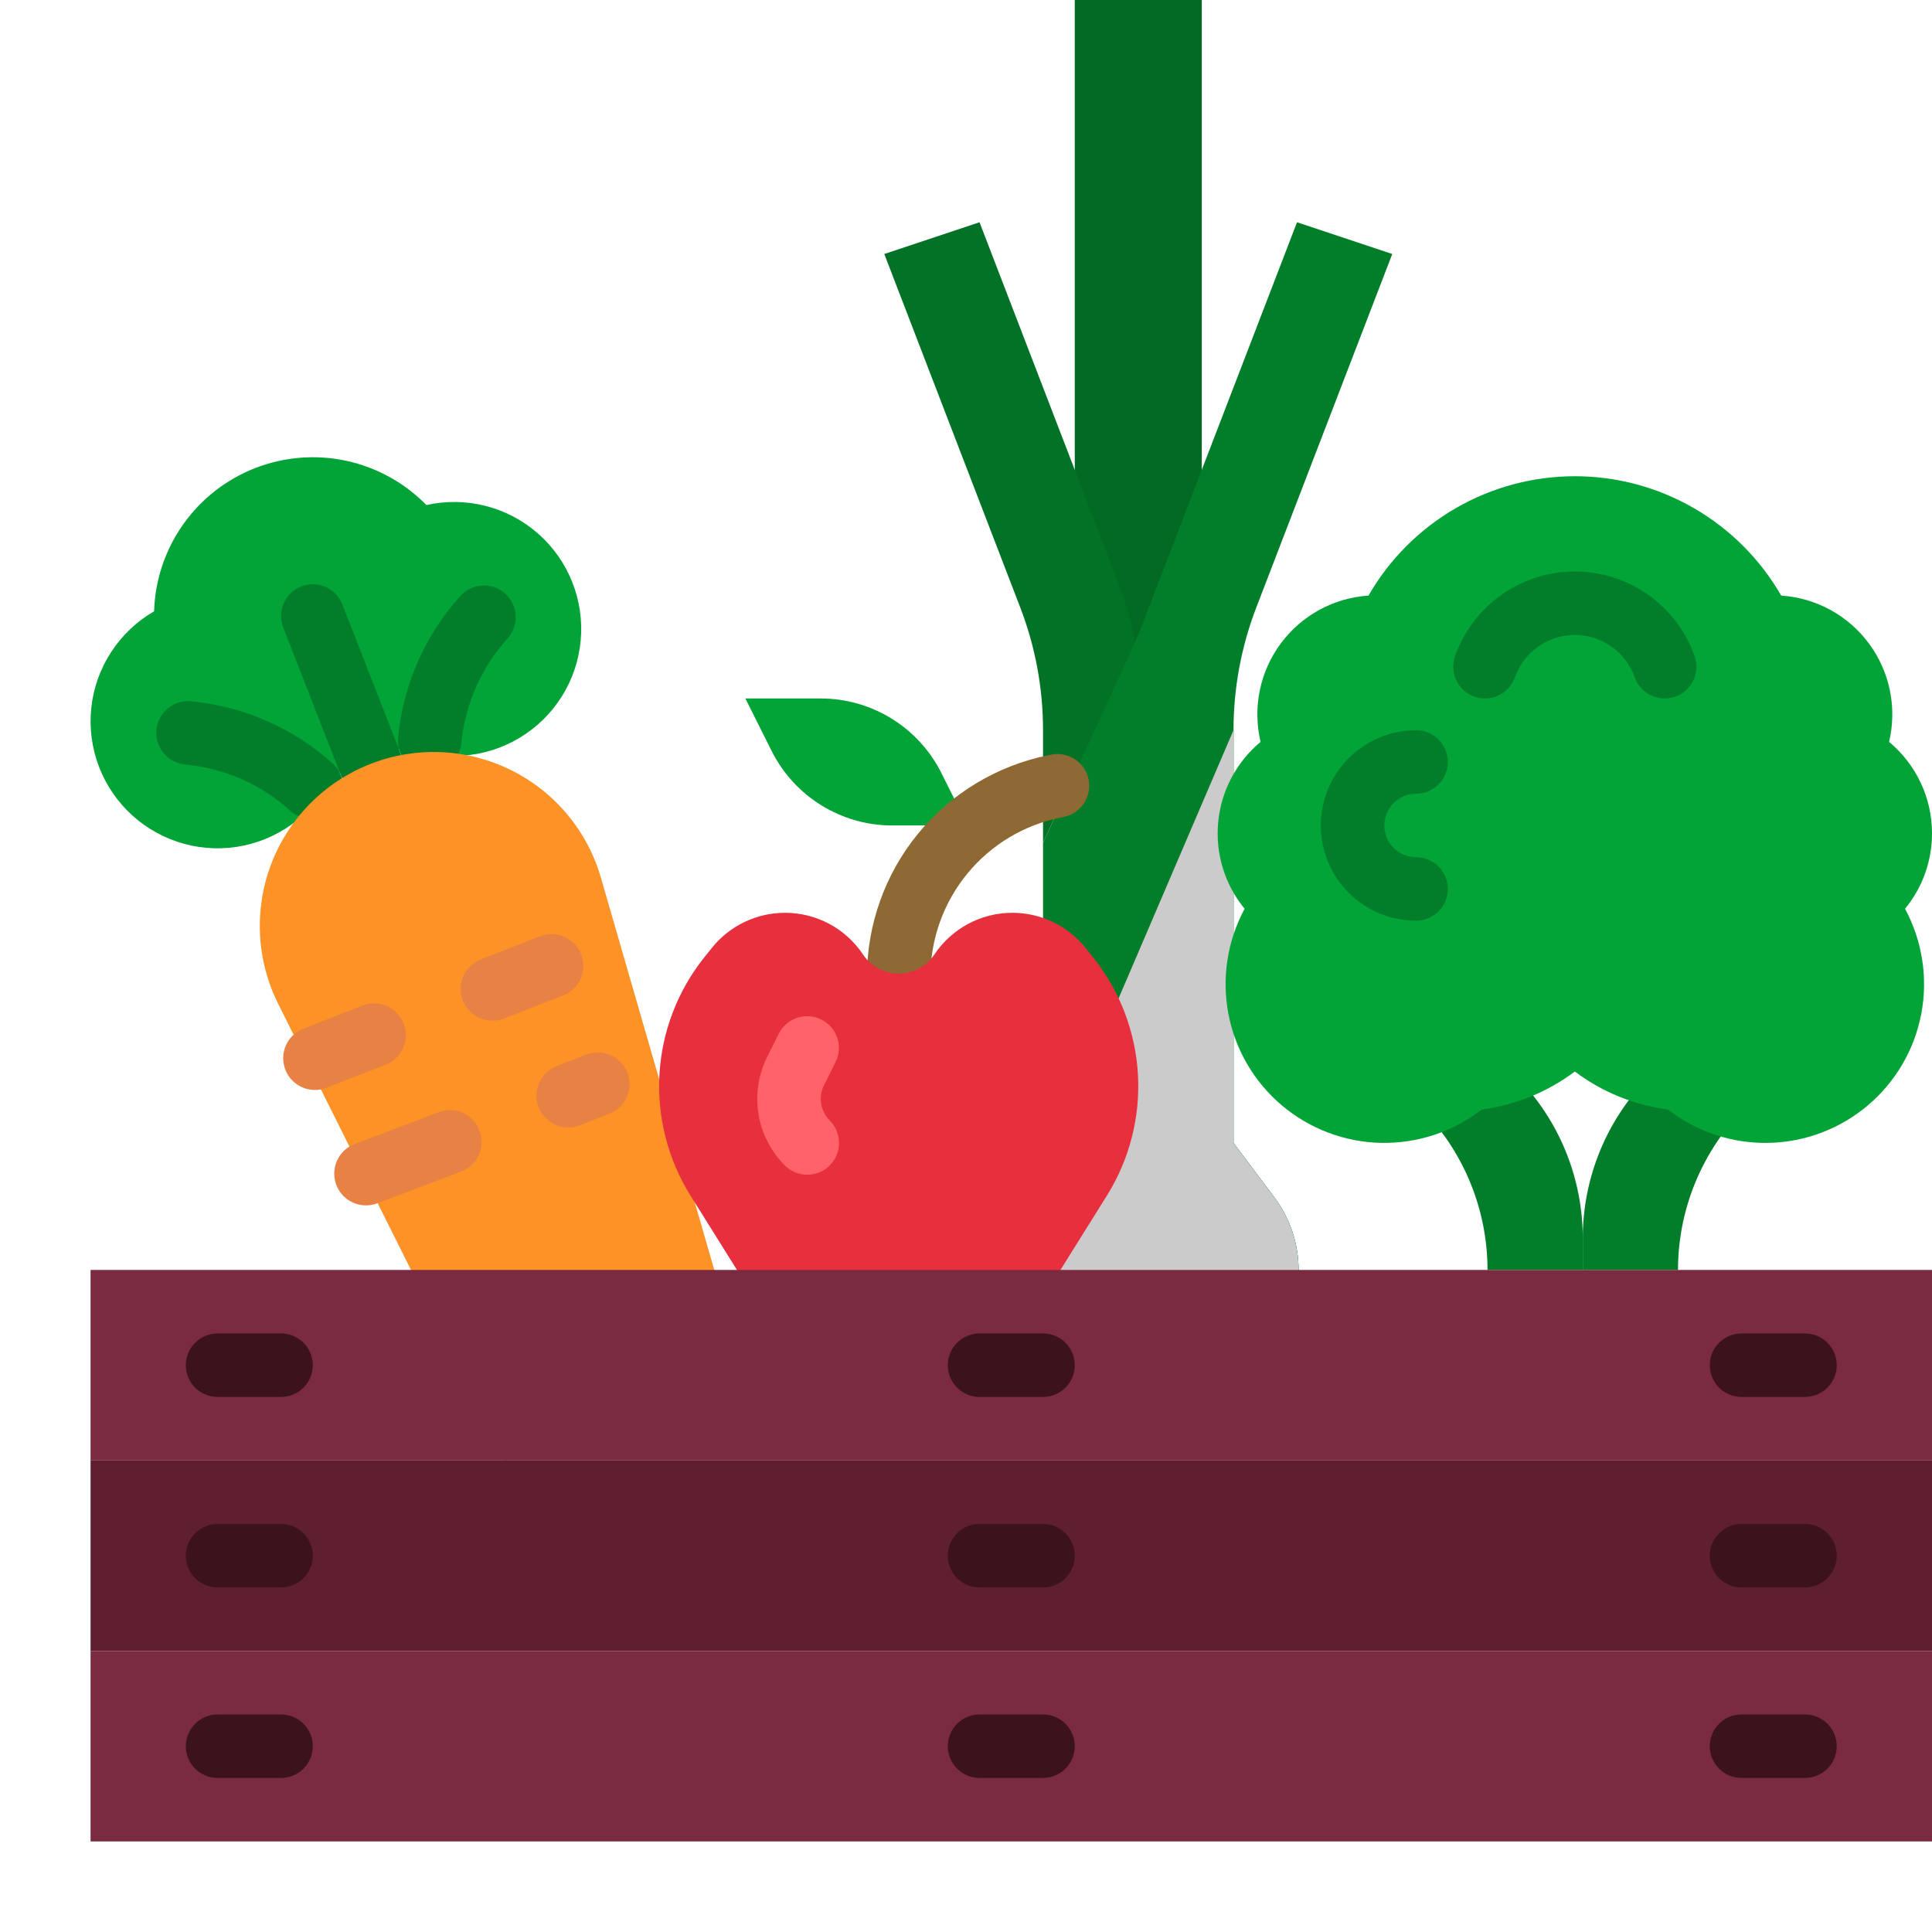 <svg width="109" height="109" viewBox="0 0 109 109" fill="none" xmlns="http://www.w3.org/2000/svg">
<g clip-path="url(#clip0)">
<path d="M24.057 28.494C22.828 27.237 21.257 26.369 19.538 25.998C17.82 25.628 16.03 25.771 14.393 26.41C12.755 27.049 11.341 28.156 10.328 29.592C9.315 31.029 8.747 32.732 8.694 34.489C7.716 35.054 6.885 35.842 6.269 36.789C5.653 37.736 5.269 38.815 5.15 39.938C5.031 41.061 5.179 42.197 5.582 43.252C5.985 44.307 6.632 45.252 7.47 46.01C8.308 46.768 9.313 47.316 10.403 47.611C11.494 47.907 12.639 47.94 13.744 47.708C14.85 47.476 15.885 46.986 16.765 46.278C17.646 45.57 18.346 44.664 18.809 43.634C20.25 43.445 21.622 42.91 22.81 42.073C23.848 42.517 24.977 42.709 26.105 42.634C27.232 42.558 28.325 42.218 29.295 41.639C30.266 41.061 31.085 40.261 31.688 39.305C32.29 38.35 32.658 37.265 32.761 36.14C32.865 35.015 32.701 33.882 32.282 32.832C31.864 31.783 31.204 30.847 30.355 30.102C29.506 29.356 28.493 28.822 27.399 28.543C26.304 28.263 25.159 28.247 24.057 28.494Z" fill="#02A437"/>
<path d="M20.905 44.888C20.544 44.888 20.192 44.779 19.894 44.576C19.596 44.373 19.367 44.084 19.236 43.748L15.98 35.404C15.894 35.185 15.853 34.951 15.857 34.716C15.862 34.481 15.913 34.249 16.008 34.034C16.102 33.818 16.238 33.623 16.408 33.461C16.578 33.298 16.778 33.17 16.997 33.084C17.216 32.999 17.45 32.957 17.685 32.962C17.921 32.967 18.152 33.018 18.368 33.113C18.583 33.207 18.778 33.343 18.941 33.513C19.104 33.683 19.232 33.883 19.317 34.102L22.574 42.445C22.68 42.717 22.718 43.01 22.685 43.3C22.652 43.589 22.549 43.866 22.384 44.107C22.22 44.348 21.999 44.545 21.742 44.681C21.484 44.817 21.197 44.888 20.905 44.888H20.905Z" fill="#027E2A"/>
<path d="M24.244 43.586C24.189 43.586 24.133 43.583 24.078 43.578C23.843 43.557 23.616 43.489 23.407 43.38C23.199 43.27 23.015 43.121 22.864 42.94C22.714 42.759 22.601 42.55 22.531 42.325C22.461 42.101 22.436 41.865 22.458 41.63C22.737 38.657 23.967 35.853 25.965 33.633C26.122 33.456 26.313 33.313 26.526 33.21C26.739 33.107 26.97 33.048 27.206 33.035C27.443 33.022 27.679 33.056 27.902 33.135C28.125 33.214 28.33 33.336 28.505 33.495C28.681 33.653 28.823 33.845 28.924 34.059C29.025 34.273 29.082 34.505 29.093 34.741C29.104 34.977 29.068 35.213 28.988 35.435C28.907 35.658 28.783 35.862 28.623 36.036C27.143 37.679 26.232 39.756 26.025 41.958C25.985 42.403 25.779 42.816 25.45 43.117C25.12 43.418 24.69 43.585 24.244 43.586Z" fill="#027E2A"/>
<path d="M17.566 46.192C17.122 46.192 16.694 46.027 16.366 45.729C14.722 44.249 12.646 43.339 10.444 43.132C10.209 43.11 9.982 43.043 9.773 42.933C9.565 42.824 9.381 42.674 9.23 42.493C9.08 42.313 8.966 42.104 8.897 41.879C8.827 41.654 8.802 41.418 8.824 41.184C8.845 40.95 8.913 40.722 9.022 40.514C9.132 40.306 9.281 40.121 9.462 39.971C9.643 39.82 9.852 39.707 10.076 39.637C10.301 39.568 10.537 39.543 10.771 39.564C13.744 39.844 16.548 41.073 18.767 43.071C19.036 43.313 19.225 43.632 19.309 43.984C19.394 44.336 19.369 44.706 19.239 45.044C19.109 45.382 18.88 45.672 18.581 45.877C18.282 46.082 17.928 46.192 17.566 46.192Z" fill="#027E2A"/>
<path d="M41.905 77.202L28.556 82.412L15.69 56.621C15.081 55.401 14.733 54.067 14.669 52.705C14.604 51.343 14.825 49.982 15.315 48.71C15.806 47.438 16.556 46.281 17.518 45.315C18.481 44.349 19.634 43.594 20.904 43.098C22.175 42.602 23.535 42.376 24.897 42.435C26.26 42.495 27.595 42.837 28.818 43.441C30.041 44.044 31.124 44.897 31.999 45.942C32.875 46.988 33.522 48.205 33.901 49.515L41.905 77.202Z" fill="#FD9226"/>
<path d="M60.637 0H67.802V50.154H60.637V0Z" fill="#026A23"/>
<path d="M64.02 36.259C63.85 35.182 63.566 34.126 63.174 33.108L55.263 12.539L49.89 14.33L57.563 34.279C58.411 36.485 58.846 38.828 58.846 41.191V47.548L64.02 36.259Z" fill="#027226"/>
<path d="M71.902 67.562C72.786 68.741 73.263 70.175 73.263 71.649C73.263 73.122 72.786 74.556 71.902 75.735L71.877 75.769C71.168 76.714 70.248 77.481 69.191 78.01C68.134 78.538 66.969 78.814 65.787 78.814H62.652C61.47 78.814 60.305 78.538 59.248 78.01C58.191 77.481 57.271 76.714 56.562 75.769L56.537 75.735C55.653 74.556 55.175 73.122 55.175 71.649C55.175 70.175 55.653 68.741 56.537 67.562L58.846 64.484V47.548L64.02 36.259L64.219 35.824L73.176 12.539L78.549 14.33L70.876 34.279C70.028 36.485 69.593 38.828 69.593 41.191V64.484L71.902 67.562Z" fill="#027E2A"/>
<path d="M71.902 75.735L71.877 75.769C71.124 76.774 70.133 77.576 68.993 78.104L58.284 77.434C57.625 76.975 57.044 76.412 56.562 75.769L56.537 75.735C55.653 74.556 55.175 73.122 55.175 71.649C55.175 70.175 55.653 68.742 56.537 67.563L56.696 67.35L58.846 66.275L69.593 41.191V64.484L71.902 67.563C72.786 68.742 73.263 70.175 73.263 71.649C73.263 73.122 72.786 74.556 71.902 75.735Z" fill="#027E2A"/>
<path d="M17.771 61.493C17.353 61.494 16.948 61.348 16.626 61.082C16.304 60.815 16.086 60.444 16.009 60.033C15.931 59.623 16 59.198 16.203 58.833C16.406 58.467 16.73 58.184 17.119 58.033L20.457 56.73C20.899 56.558 21.392 56.568 21.828 56.759C22.263 56.95 22.604 57.305 22.777 57.748C22.95 58.191 22.939 58.684 22.748 59.119C22.558 59.554 22.202 59.895 21.759 60.068L18.423 61.37C18.215 61.452 17.994 61.493 17.771 61.493Z" fill="#E78244"/>
<path d="M27.783 57.586C27.365 57.587 26.96 57.441 26.639 57.175C26.317 56.908 26.098 56.537 26.021 56.127C25.944 55.716 26.012 55.291 26.215 54.926C26.418 54.56 26.742 54.278 27.131 54.126L30.469 52.824C30.911 52.651 31.404 52.661 31.839 52.852C32.275 53.043 32.616 53.399 32.789 53.841C32.961 54.284 32.951 54.777 32.76 55.212C32.569 55.647 32.214 55.989 31.771 56.161L28.435 57.464C28.227 57.545 28.006 57.586 27.783 57.586Z" fill="#E78244"/>
<path d="M20.651 68.006C20.233 68.006 19.828 67.861 19.506 67.594C19.184 67.328 18.965 66.957 18.888 66.546C18.811 66.135 18.88 65.71 19.082 65.345C19.285 64.98 19.61 64.697 19.999 64.545L24.73 62.754C24.949 62.668 25.183 62.627 25.418 62.632C25.654 62.637 25.886 62.688 26.101 62.782C26.317 62.877 26.511 63.013 26.674 63.182C26.837 63.352 26.965 63.552 27.05 63.772C27.136 63.991 27.177 64.225 27.172 64.46C27.168 64.695 27.116 64.927 27.022 65.142C26.927 65.358 26.791 65.552 26.622 65.715C26.452 65.878 26.252 66.006 26.033 66.092L21.301 67.883C21.094 67.964 20.873 68.006 20.651 68.006Z" fill="#E78244"/>
<path d="M32.056 63.61C31.639 63.61 31.234 63.465 30.912 63.198C30.59 62.931 30.372 62.561 30.294 62.15C30.217 61.739 30.286 61.315 30.489 60.949C30.691 60.584 31.016 60.301 31.405 60.149L33.074 59.498C33.516 59.325 34.009 59.336 34.444 59.526C34.88 59.717 35.221 60.073 35.394 60.516C35.566 60.958 35.556 61.451 35.365 61.886C35.174 62.322 34.819 62.663 34.376 62.836L32.707 63.487C32.5 63.568 32.279 63.61 32.056 63.61Z" fill="#E78244"/>
<path d="M42.053 39.407H46.304C47.718 39.407 49.105 39.801 50.307 40.544C51.51 41.288 52.482 42.351 53.114 43.616L54.592 46.572H50.34C48.927 46.572 47.541 46.178 46.338 45.435C45.136 44.691 44.164 43.628 43.532 42.363L42.053 39.407Z" fill="#02A437"/>
<path d="M50.703 56.871C50.228 56.871 49.773 56.683 49.437 56.347C49.101 56.011 48.912 55.555 48.912 55.08C48.919 52.142 49.939 49.297 51.802 47.025C53.665 44.753 56.255 43.194 59.134 42.611L59.308 42.576C59.774 42.483 60.258 42.579 60.653 42.843C61.048 43.106 61.323 43.516 61.416 43.982C61.509 44.447 61.413 44.931 61.15 45.327C60.886 45.722 60.476 45.996 60.011 46.089L59.837 46.124C57.768 46.542 55.908 47.662 54.57 49.294C53.232 50.926 52.499 52.97 52.495 55.08C52.495 55.555 52.306 56.011 51.97 56.347C51.634 56.683 51.178 56.871 50.703 56.871Z" fill="#8F6934"/>
<path d="M71.902 75.735L71.877 75.769C71.124 76.774 70.133 77.576 68.993 78.104L58.284 77.434C57.625 76.975 57.044 76.412 56.562 75.769L56.537 75.735C55.653 74.556 55.175 73.122 55.175 71.649C55.175 70.175 55.653 68.742 56.537 67.563L56.696 67.35L58.846 66.275L69.593 41.191V64.484L71.902 67.563C72.786 68.742 73.263 70.175 73.263 71.649C73.263 73.122 72.786 74.556 71.902 75.735Z" fill="#CBCBCB"/>
<path d="M44.289 51.498C45.16 51.498 46.018 51.713 46.786 52.123C47.554 52.534 48.208 53.129 48.691 53.853C48.912 54.184 49.211 54.456 49.562 54.644C49.913 54.832 50.305 54.93 50.703 54.93C51.101 54.93 51.493 54.832 51.844 54.644C52.195 54.456 52.494 54.184 52.715 53.853C53.198 53.129 53.853 52.535 54.621 52.123C55.388 51.713 56.246 51.498 57.117 51.498C57.91 51.498 58.693 51.676 59.408 52.02C60.123 52.363 60.752 52.863 61.247 53.483L61.668 54.009C63.175 55.892 64.06 58.198 64.2 60.606C64.34 63.014 63.728 65.407 62.45 67.453L58.955 73.045C58.622 73.577 58.16 74.016 57.611 74.32C57.062 74.624 56.445 74.783 55.818 74.783C54.837 74.783 53.896 74.394 53.202 73.7C52.874 73.372 52.484 73.111 52.056 72.934C51.627 72.756 51.167 72.665 50.703 72.665C50.239 72.665 49.779 72.756 49.351 72.934C48.922 73.111 48.532 73.372 48.204 73.7C47.511 74.394 46.57 74.783 45.589 74.783C44.961 74.783 44.344 74.624 43.795 74.32C43.247 74.016 42.784 73.577 42.452 73.045L38.957 67.453C37.678 65.407 37.066 63.014 37.206 60.606C37.346 58.198 38.231 55.892 39.738 54.009L40.159 53.483C40.654 52.863 41.283 52.363 41.998 52.02C42.713 51.676 43.496 51.498 44.289 51.498Z" fill="#E82F3E"/>
<path d="M45.546 66.276C45.311 66.276 45.078 66.23 44.861 66.14C44.643 66.05 44.446 65.918 44.279 65.751C43.491 64.964 42.97 63.949 42.792 62.849C42.613 61.75 42.786 60.622 43.285 59.626L43.943 58.309C44.158 57.888 44.53 57.569 44.979 57.421C45.428 57.273 45.917 57.309 46.34 57.521C46.763 57.732 47.085 58.102 47.236 58.55C47.387 58.998 47.355 59.487 47.147 59.911L46.489 61.228C46.327 61.552 46.271 61.918 46.329 62.275C46.387 62.632 46.556 62.962 46.812 63.217C47.062 63.468 47.233 63.787 47.303 64.134C47.372 64.482 47.337 64.842 47.201 65.169C47.066 65.497 46.836 65.777 46.541 65.974C46.247 66.171 45.9 66.276 45.546 66.276Z" fill="#FF6268"/>
<path d="M5.109 82.396H109V93.143H5.109V82.396Z" fill="#5F1F2F"/>
<path d="M15.857 89.561H12.274C11.799 89.561 11.344 89.372 11.008 89.036C10.672 88.7 10.483 88.245 10.483 87.77C10.483 87.295 10.672 86.839 11.008 86.503C11.344 86.167 11.799 85.978 12.274 85.978H15.857C16.332 85.978 16.787 86.167 17.123 86.503C17.459 86.839 17.648 87.295 17.648 87.77C17.648 88.245 17.459 88.7 17.123 89.036C16.787 89.372 16.332 89.561 15.857 89.561Z" fill="#3C131D"/>
<path d="M101.835 89.561H98.253C97.778 89.561 97.322 89.372 96.986 89.036C96.65 88.7 96.461 88.245 96.461 87.77C96.461 87.295 96.65 86.839 96.986 86.503C97.322 86.167 97.778 85.978 98.253 85.978H101.835C102.31 85.978 102.766 86.167 103.102 86.503C103.438 86.839 103.626 87.295 103.626 87.77C103.626 88.245 103.438 88.7 103.102 89.036C102.766 89.372 102.31 89.561 101.835 89.561Z" fill="#3C131D"/>
<path d="M5.109 93.143H109V103.89H5.109V93.143Z" fill="#7B2B3F"/>
<path d="M15.857 100.309H12.274C11.799 100.309 11.344 100.12 11.008 99.784C10.672 99.448 10.483 98.992 10.483 98.517C10.483 98.042 10.672 97.587 11.008 97.251C11.344 96.915 11.799 96.726 12.274 96.726H15.857C16.332 96.726 16.787 96.915 17.123 97.251C17.459 97.587 17.648 98.042 17.648 98.517C17.648 98.992 17.459 99.448 17.123 99.784C16.787 100.12 16.332 100.309 15.857 100.309Z" fill="#3C131D"/>
<path d="M58.846 89.561H55.264C54.788 89.561 54.333 89.372 53.997 89.036C53.661 88.7 53.472 88.245 53.472 87.77C53.472 87.295 53.661 86.839 53.997 86.503C54.333 86.167 54.788 85.978 55.264 85.978H58.846C59.321 85.978 59.777 86.167 60.112 86.503C60.448 86.839 60.637 87.295 60.637 87.77C60.637 88.245 60.448 88.7 60.112 89.036C59.777 89.372 59.321 89.561 58.846 89.561Z" fill="#3C131D"/>
<path d="M58.846 100.309H55.264C54.788 100.309 54.333 100.12 53.997 99.784C53.661 99.448 53.472 98.992 53.472 98.517C53.472 98.042 53.661 97.587 53.997 97.251C54.333 96.915 54.788 96.726 55.264 96.726H58.846C59.321 96.726 59.777 96.915 60.112 97.251C60.448 97.587 60.637 98.042 60.637 98.517C60.637 98.992 60.448 99.448 60.112 99.784C59.777 100.12 59.321 100.309 58.846 100.309Z" fill="#3C131D"/>
<path d="M101.835 100.309H98.253C97.778 100.309 97.322 100.12 96.986 99.784C96.65 99.448 96.461 98.992 96.461 98.517C96.461 98.042 96.65 97.587 96.986 97.251C97.322 96.915 97.778 96.726 98.253 96.726H101.835C102.31 96.726 102.766 96.915 103.102 97.251C103.438 97.587 103.626 98.042 103.626 98.517C103.626 98.992 103.438 99.448 103.102 99.784C102.766 100.12 102.31 100.309 101.835 100.309Z" fill="#3C131D"/>
<path d="M78.549 60.902L80.123 62.475C81.328 63.68 82.284 65.11 82.935 66.684C83.587 68.258 83.923 69.945 83.923 71.649H89.297V69.858C89.297 68.154 88.961 66.467 88.309 64.893C87.657 63.319 86.701 61.889 85.497 60.684L83.923 59.11L78.549 60.902Z" fill="#027E2A"/>
<path d="M100.044 60.902L98.47 62.475C97.265 63.68 96.31 65.11 95.658 66.684C95.006 68.258 94.67 69.945 94.67 71.649H89.297V69.858C89.297 68.154 89.632 66.467 90.284 64.893C90.936 63.319 91.892 61.889 93.097 60.684L94.67 59.11L100.044 60.902Z" fill="#027E2A"/>
<path d="M109 47.019C109.001 46.034 108.784 45.06 108.366 44.167C107.947 43.275 107.337 42.486 106.579 41.856C106.805 40.906 106.821 39.918 106.626 38.962C106.431 38.005 106.03 37.102 105.451 36.316C104.871 35.53 104.127 34.88 103.271 34.411C102.414 33.943 101.466 33.666 100.492 33.602C99.314 31.555 97.618 29.855 95.574 28.673C93.531 27.491 91.211 26.868 88.85 26.868C86.489 26.868 84.169 27.491 82.126 28.673C80.082 29.855 78.385 31.555 77.208 33.602C76.234 33.666 75.285 33.942 74.429 34.411C73.572 34.88 72.828 35.53 72.249 36.316C71.669 37.102 71.268 38.004 71.073 38.961C70.878 39.918 70.894 40.906 71.12 41.856C69.757 42.989 68.898 44.615 68.729 46.379C68.56 48.143 69.095 49.903 70.219 51.273C69.243 53.082 68.92 55.171 69.302 57.189C69.683 59.208 70.748 61.034 72.316 62.361C73.884 63.688 75.861 64.436 77.915 64.479C79.97 64.521 81.976 63.856 83.598 62.596C85.504 62.347 87.313 61.609 88.849 60.453C90.385 61.609 92.194 62.347 94.1 62.596C95.722 63.857 97.728 64.522 99.782 64.48C101.837 64.437 103.814 63.689 105.382 62.362C106.951 61.035 108.015 59.209 108.397 57.19C108.778 55.171 108.455 53.082 107.479 51.273C108.464 50.075 109.002 48.571 109 47.019Z" fill="#02A437"/>
<path d="M93.917 39.406C93.546 39.406 93.185 39.291 92.882 39.077C92.58 38.863 92.351 38.56 92.228 38.211C91.98 37.513 91.523 36.908 90.918 36.48C90.313 36.053 89.59 35.823 88.849 35.823C88.108 35.823 87.385 36.053 86.78 36.48C86.175 36.908 85.717 37.513 85.47 38.211C85.312 38.659 84.982 39.026 84.553 39.231C84.124 39.435 83.632 39.462 83.184 39.303C82.736 39.145 82.37 38.815 82.165 38.386C81.96 37.958 81.934 37.465 82.092 37.017C82.586 35.62 83.501 34.411 84.712 33.556C85.922 32.7 87.367 32.241 88.849 32.241C90.331 32.241 91.776 32.7 92.986 33.556C94.196 34.411 95.111 35.62 95.606 37.017C95.701 37.288 95.731 37.577 95.691 37.861C95.652 38.145 95.545 38.415 95.379 38.649C95.214 38.883 94.995 39.074 94.74 39.206C94.486 39.337 94.203 39.406 93.917 39.406Z" fill="#027E2A"/>
<path d="M79.893 51.945C78.468 51.945 77.101 51.379 76.093 50.371C75.085 49.363 74.519 47.997 74.519 46.571C74.519 45.146 75.085 43.779 76.093 42.772C77.101 41.764 78.468 41.198 79.893 41.198C80.368 41.198 80.823 41.386 81.159 41.722C81.495 42.058 81.684 42.514 81.684 42.989C81.684 43.464 81.495 43.92 81.159 44.256C80.823 44.592 80.368 44.78 79.893 44.78C79.418 44.78 78.962 44.969 78.626 45.305C78.29 45.641 78.102 46.096 78.102 46.571C78.102 47.047 78.29 47.502 78.626 47.838C78.962 48.174 79.418 48.363 79.893 48.363C80.368 48.363 80.823 48.551 81.159 48.887C81.495 49.223 81.684 49.679 81.684 50.154C81.684 50.629 81.495 51.084 81.159 51.42C80.823 51.756 80.368 51.945 79.893 51.945Z" fill="#027E2A"/>
<path d="M5.109 71.648H109V82.396H5.109V71.648Z" fill="#7B2B3F"/>
<path d="M15.857 78.813H12.274C11.799 78.813 11.344 78.625 11.008 78.289C10.672 77.953 10.483 77.497 10.483 77.022C10.483 76.547 10.672 76.091 11.008 75.756C11.344 75.42 11.799 75.231 12.274 75.231H15.857C16.332 75.231 16.787 75.42 17.123 75.756C17.459 76.091 17.648 76.547 17.648 77.022C17.648 77.497 17.459 77.953 17.123 78.289C16.787 78.625 16.332 78.813 15.857 78.813Z" fill="#3C131D"/>
<path d="M101.835 78.813H98.253C97.778 78.813 97.322 78.625 96.986 78.289C96.65 77.953 96.461 77.497 96.461 77.022C96.461 76.547 96.65 76.091 96.986 75.756C97.322 75.42 97.778 75.231 98.253 75.231H101.835C102.31 75.231 102.766 75.42 103.102 75.756C103.438 76.091 103.626 76.547 103.626 77.022C103.626 77.497 103.438 77.953 103.102 78.289C102.766 78.625 102.31 78.813 101.835 78.813Z" fill="#3C131D"/>
<path d="M58.846 78.813H55.264C54.788 78.813 54.333 78.625 53.997 78.289C53.661 77.953 53.472 77.497 53.472 77.022C53.472 76.547 53.661 76.091 53.997 75.756C54.333 75.42 54.788 75.231 55.264 75.231H58.846C59.321 75.231 59.777 75.42 60.112 75.756C60.448 76.091 60.637 76.547 60.637 77.022C60.637 77.497 60.448 77.953 60.112 78.289C59.777 78.625 59.321 78.813 58.846 78.813Z" fill="#3C131D"/>
</g>
<defs>
<clipPath id="clip0">
<rect width="109" height="109" fill="white"/>
</clipPath>
</defs>
</svg>

